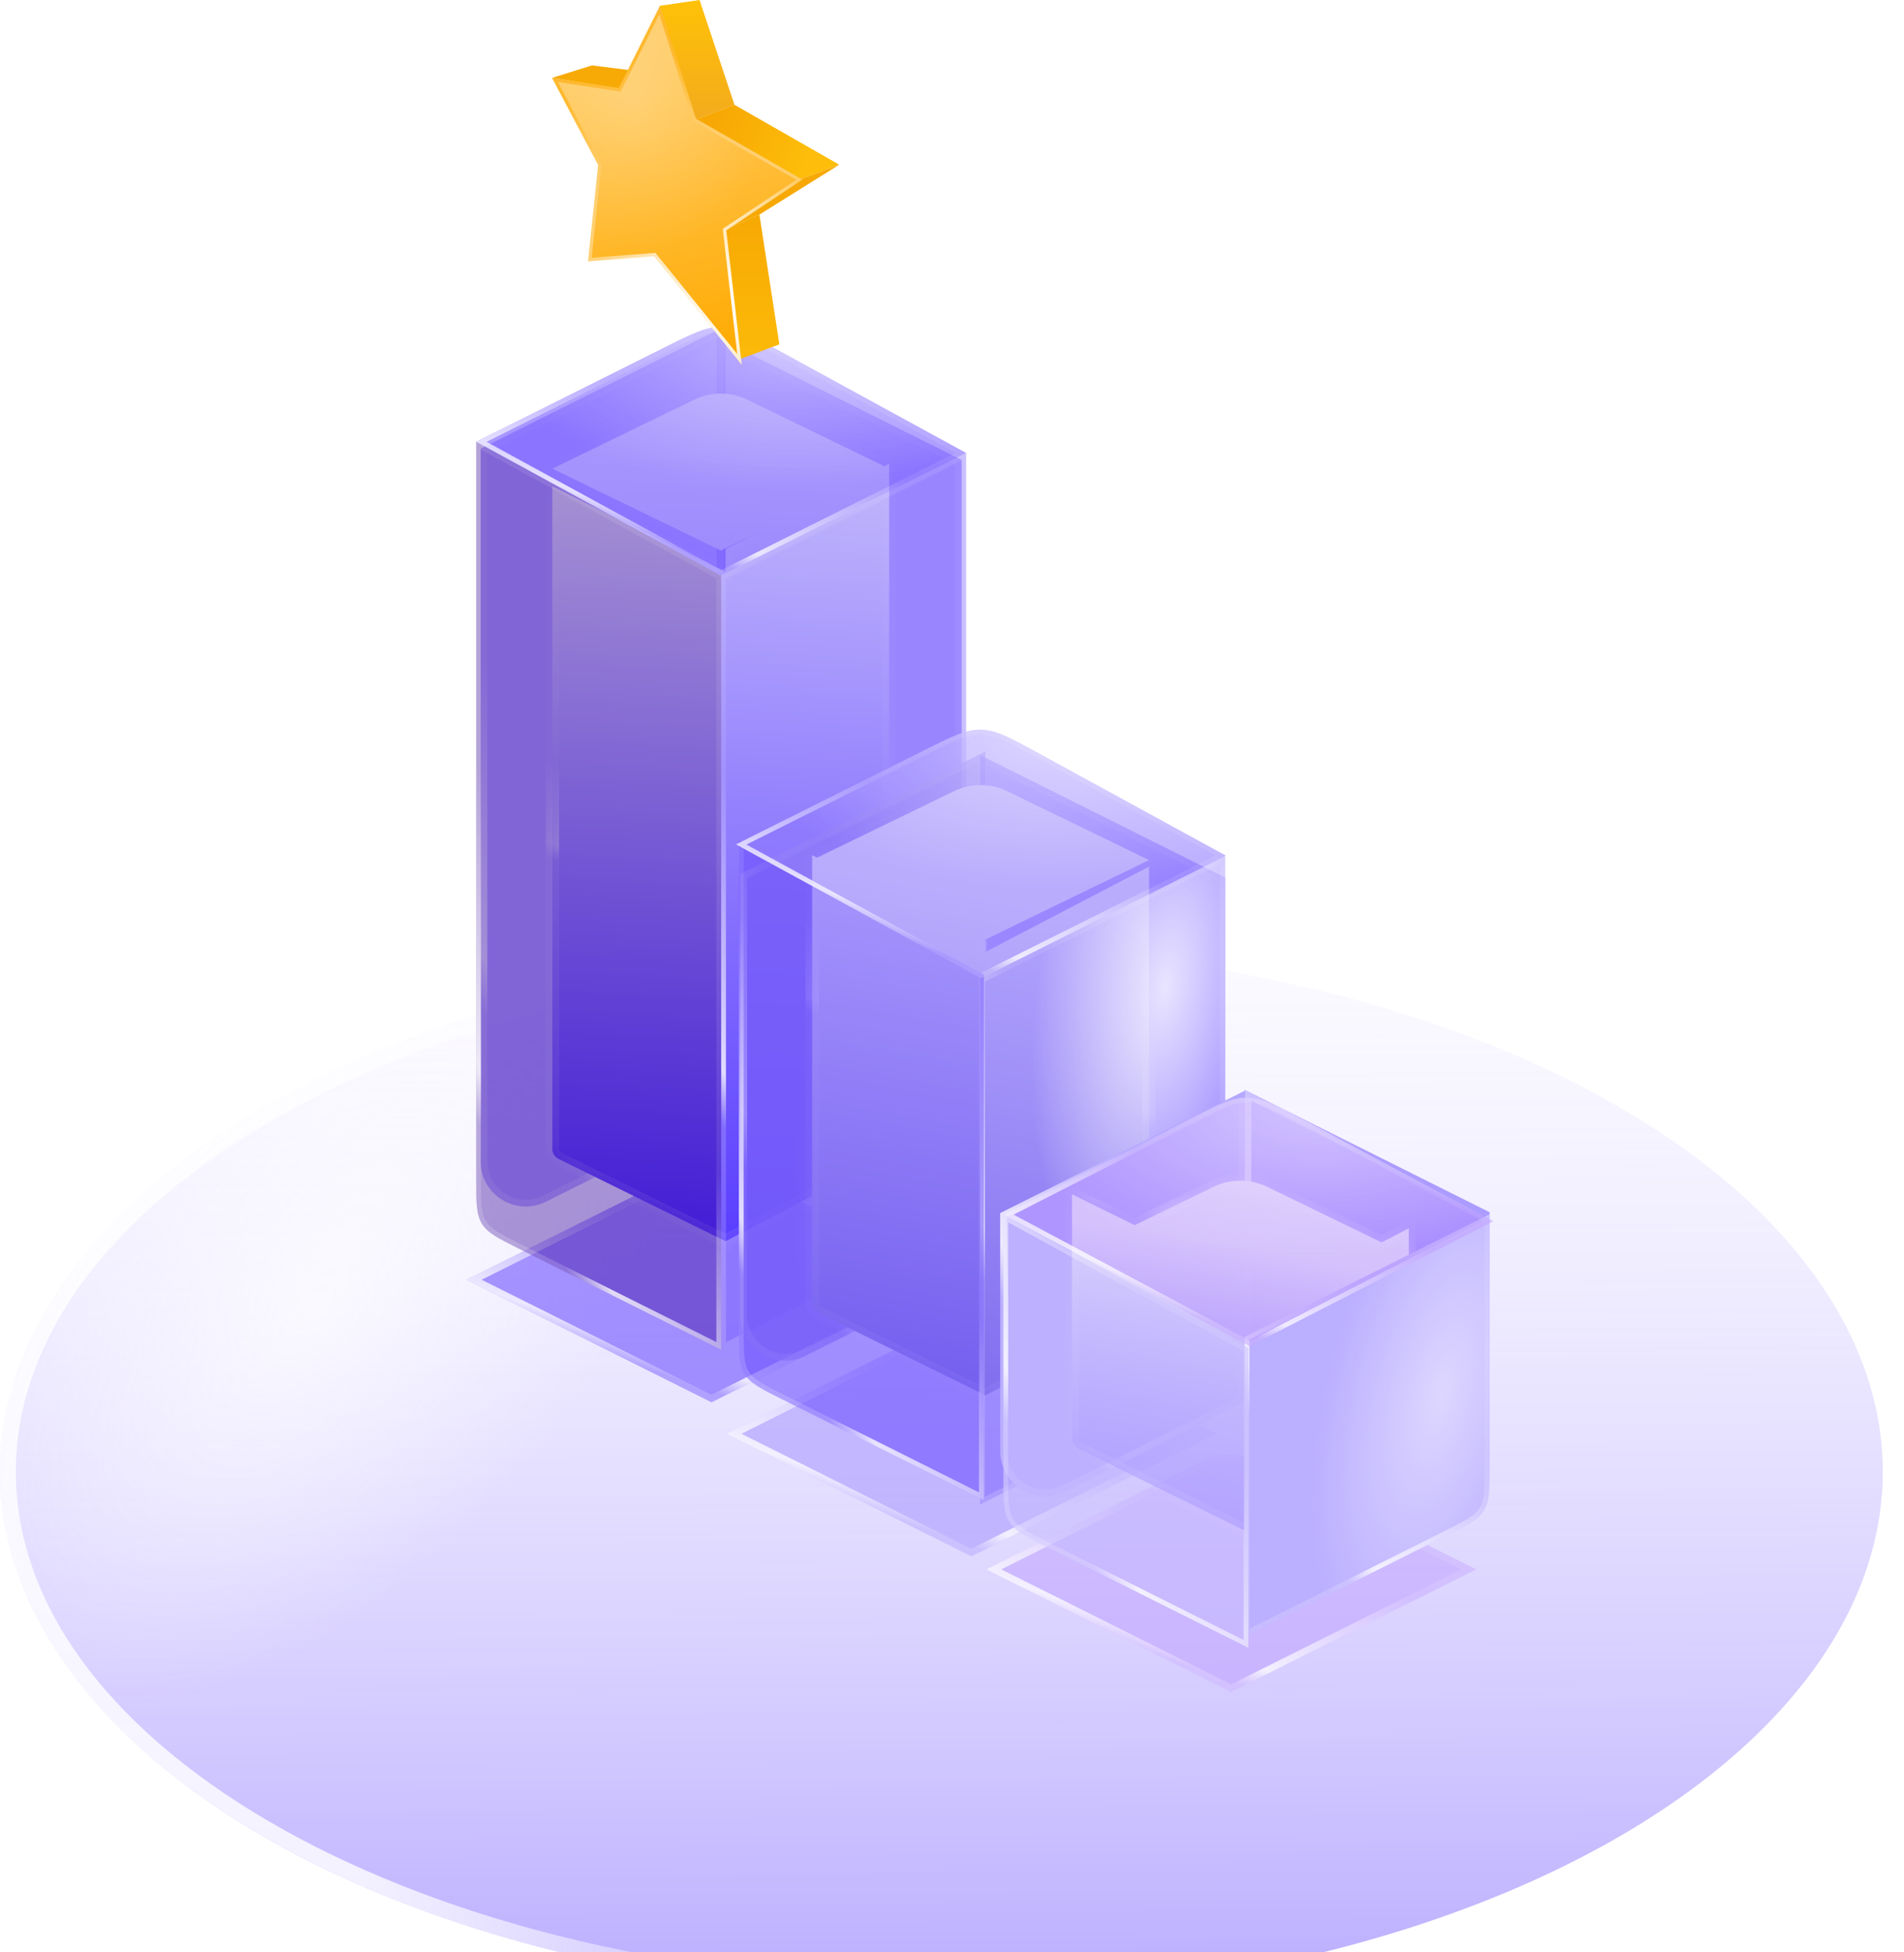 <?xml version="1.0" encoding="utf-8"?>
<svg xmlns="http://www.w3.org/2000/svg" fill="none" height="100%" overflow="visible" preserveAspectRatio="none" style="display: block;" viewBox="0 0 81 83" width="100%">
<g id="Group 85827">
<g filter="url(#filter0_bi_0_929)" id="Ellipse 257">
<ellipse cx="40.049" cy="59.895" fill="url(#paint0_linear_0_929)" rx="40.049" ry="22.353"/>
<ellipse cx="40.049" cy="59.895" fill="url(#paint1_radial_0_929)" fill-opacity="0.7" rx="40.049" ry="22.353"/>
<path d="M40.05 37.879C51.062 37.879 61.016 40.37 68.204 44.383C75.404 48.401 79.762 53.9 79.762 59.895C79.762 65.891 75.404 71.389 68.204 75.407C61.016 79.419 51.062 81.911 40.05 81.911C29.037 81.911 19.083 79.419 11.895 75.407C4.695 71.389 0.337 65.891 0.337 59.895C0.337 53.9 4.695 48.401 11.895 44.383C19.083 40.37 29.037 37.879 40.05 37.879Z" stroke="url(#paint2_linear_0_929)" stroke-width="0.674"/>
</g>
<g id="Group 85755">
<g id="Group 37187">
<g id="Group 37183">
<g filter="url(#filter1_f_0_929)" id="Top">
<path d="M19.848 54.421L29.106 49.792C29.839 49.426 30.702 49.426 31.435 49.792L40.693 54.421L30.271 59.632L19.848 54.421Z" fill="#6F53FF" fill-opacity="0.6"/>
<path d="M31.371 49.92C30.678 49.574 29.863 49.574 29.171 49.92L20.169 54.421L30.271 59.472L40.373 54.421L31.371 49.92Z" stroke="url(#paint3_linear_0_929)" stroke-width="0.287"/>
</g>
<g filter="url(#filter2_b_0_929)" id="Front">
<path d="M23.227 51.101L30.611 47.409C30.768 47.331 30.867 47.17 30.867 46.995V13.87L20.445 19.081V49.381C20.445 50.81 21.949 51.74 23.227 51.101Z" fill="#6F53FF" fill-opacity="0.5"/>
<path d="M20.588 19.169V49.381C20.588 50.703 21.98 51.564 23.163 50.973L30.547 47.281C30.656 47.227 30.724 47.115 30.724 46.994V14.101L20.588 19.169Z" stroke="url(#paint4_linear_0_929)" stroke-width="0.287"/>
</g>
<g filter="url(#filter3_b_0_929)" id="Right">
<path d="M40.915 52.492L30.749 47.409C30.592 47.33 30.493 47.17 30.493 46.994V14.351L40.915 19.562V52.492Z" fill="#6F53FF" fill-opacity="0.5"/>
<path d="M30.636 46.994C30.636 47.115 30.705 47.227 30.813 47.281L40.771 52.26V19.649L30.636 14.582V46.994Z" stroke="url(#paint5_linear_0_929)" stroke-width="0.287"/>
</g>
<g id="Union">
<mask fill="white" id="path-9-inside-1_0_929">
<path d="M31.8 17.001C31.082 16.653 30.243 16.653 29.525 17.001L23.498 19.929L30.662 23.41L32.096 22.712L30.867 23.354V24.316L23.499 20.687V48.864C23.499 49.04 23.599 49.202 23.758 49.28L30.868 52.783V52.781L37.578 49.281C37.731 49.201 37.827 49.042 37.827 48.87V19.724L37.624 19.829L31.8 17.001Z"/>
</mask>
<path d="M31.8 17.001C31.082 16.653 30.243 16.653 29.525 17.001L23.498 19.929L30.662 23.41L32.096 22.712L30.867 23.354V24.316L23.499 20.687V48.864C23.499 49.04 23.599 49.202 23.758 49.28L30.868 52.783V52.781L37.578 49.281C37.731 49.201 37.827 49.042 37.827 48.87V19.724L37.624 19.829L31.8 17.001Z" fill="url(#paint6_linear_0_929)"/>
<path d="M31.8 17.001L31.674 17.259L31.674 17.259L31.8 17.001ZM29.525 17.001L29.4 16.744L29.4 16.744L29.525 17.001ZM23.498 19.929L23.373 20.187L22.842 19.929L23.373 19.671L23.498 19.929ZM30.662 23.41L30.787 23.667L30.662 23.728L30.537 23.667L30.662 23.41ZM32.096 22.712L31.97 22.455L32.228 22.966L32.096 22.712ZM30.867 23.354H30.581V23.18L30.734 23.1L30.867 23.354ZM30.867 24.316H31.154V24.776L30.74 24.573L30.867 24.316ZM23.499 20.687H23.212V20.226L23.625 20.43L23.499 20.687ZM23.758 49.28L23.884 49.023L23.884 49.023L23.758 49.28ZM30.868 52.783H31.155V53.243L30.741 53.04L30.868 52.783ZM30.868 52.781H30.581V52.607L30.735 52.526L30.868 52.781ZM37.578 49.281L37.711 49.535L37.711 49.535L37.578 49.281ZM37.827 19.724L37.695 19.47L38.114 19.252V19.724H37.827ZM37.624 19.829L37.756 20.084L37.628 20.15L37.499 20.087L37.624 19.829ZM31.8 17.001L31.674 17.259C31.035 16.949 30.29 16.949 29.65 17.259L29.525 17.001L29.4 16.744C30.197 16.357 31.128 16.356 31.925 16.744L31.8 17.001ZM29.525 17.001L29.651 17.259L23.623 20.187L23.498 19.929L23.373 19.671L29.4 16.744L29.525 17.001ZM23.498 19.929L23.623 19.671L30.787 23.152L30.662 23.41L30.537 23.667L23.373 20.187L23.498 19.929ZM30.662 23.41L30.537 23.152L31.97 22.455L32.096 22.712L32.221 22.97L30.787 23.667L30.662 23.41ZM32.096 22.712L32.228 22.966L31 23.608L30.867 23.354L30.734 23.1L31.963 22.458L32.096 22.712ZM30.867 23.354H31.154V24.316H30.867H30.581V23.354H30.867ZM30.867 24.316L30.74 24.573L23.372 20.944L23.499 20.687L23.625 20.43L30.994 24.059L30.867 24.316ZM23.499 20.687H23.785V48.864H23.499H23.212V20.687H23.499ZM23.499 48.864H23.785C23.785 48.931 23.824 48.993 23.884 49.023L23.758 49.28L23.631 49.537C23.375 49.41 23.212 49.149 23.212 48.864H23.499ZM23.758 49.28L23.884 49.023L30.995 52.526L30.868 52.783L30.741 53.04L23.631 49.537L23.758 49.28ZM30.868 52.783H30.581V52.781H30.868H31.155V52.783H30.868ZM30.868 52.781L30.735 52.526L37.445 49.026L37.578 49.281L37.711 49.535L31.001 53.035L30.868 52.781ZM37.578 49.281L37.445 49.027C37.504 48.996 37.54 48.936 37.54 48.87H37.827H38.114C38.114 49.149 37.959 49.405 37.711 49.535L37.578 49.281ZM37.827 48.87H37.54V19.724H37.827H38.114V48.87H37.827ZM37.827 19.724L37.959 19.978L37.756 20.084L37.624 19.829L37.492 19.575L37.695 19.47L37.827 19.724ZM37.624 19.829L37.499 20.087L31.674 17.259L31.8 17.001L31.925 16.744L37.749 19.572L37.624 19.829Z" fill="url(#paint7_linear_0_929)" mask="url(#path-9-inside-1_0_929)"/>
</g>
<g filter="url(#filter4_b_0_929)" id="Front_2">
<path d="M30.68 57.405L39.291 53.099C40.172 52.659 40.613 52.438 40.857 52.043C41.102 51.647 41.102 51.155 41.102 50.17V19.264L30.68 24.475V57.405Z" fill="#6F53FF" fill-opacity="0.4"/>
<path d="M30.68 57.405L39.291 53.099C40.172 52.659 40.613 52.438 40.857 52.043C41.102 51.647 41.102 51.155 41.102 50.17V19.264L30.68 24.475V57.405Z" fill="url(#paint8_radial_0_929)" fill-opacity="0.5"/>
<path d="M30.782 24.538V57.239L39.245 53.008C39.688 52.787 40.013 52.624 40.258 52.468C40.501 52.313 40.659 52.169 40.77 51.989C40.881 51.809 40.939 51.603 40.969 51.316C40.999 51.027 40.999 50.664 40.999 50.17V19.429L30.782 24.538Z" stroke="url(#paint9_linear_0_929)" stroke-width="0.205"/>
</g>
<g filter="url(#filter5_b_0_929)" id="Right_2">
<path d="M30.68 57.404L22.069 53.098C21.188 52.657 20.747 52.437 20.503 52.041C20.258 51.645 20.258 51.153 20.258 50.168V18.781L30.68 24.473V57.404Z" fill="#32009A" fill-opacity="0.4"/>
<path d="M20.36 50.168C20.36 50.662 20.36 51.026 20.39 51.315C20.42 51.602 20.478 51.807 20.59 51.987C20.701 52.167 20.859 52.311 21.102 52.466C21.348 52.622 21.672 52.785 22.114 53.006L30.578 57.237V24.532L20.36 18.953V50.168Z" stroke="url(#paint10_linear_0_929)" stroke-width="0.205"/>
</g>
<g filter="url(#filter6_b_0_929)" id="Top_2">
<path d="M20.257 18.782L28.244 14.789C29.438 14.192 30.034 13.894 30.673 13.906C31.313 13.917 31.898 14.237 33.069 14.876L41.102 19.263L30.679 24.474L20.257 18.782Z" fill="#6F53FF" fill-opacity="0.6"/>
<path d="M20.257 18.782L28.244 14.789C29.438 14.192 30.034 13.894 30.673 13.906C31.313 13.917 31.898 14.237 33.069 14.876L41.102 19.263L30.679 24.474L20.257 18.782Z" fill="url(#paint11_radial_0_929)" fill-opacity="0.5"/>
<path d="M30.671 14.008C30.369 14.002 30.074 14.07 29.703 14.215C29.331 14.36 28.888 14.581 28.29 14.88L20.479 18.786L30.682 24.358L40.882 19.259L33.02 14.966C32.433 14.645 31.998 14.408 31.631 14.249C31.266 14.091 30.973 14.013 30.671 14.008Z" stroke="url(#paint12_linear_0_929)" stroke-width="0.205"/>
</g>
</g>
<g id="Group 37185">
<g filter="url(#filter7_f_0_929)" id="Top_3">
<path d="M30.902 60.972L40.16 56.343C40.893 55.976 41.755 55.976 42.488 56.343L51.746 60.972L41.324 66.183L30.902 60.972Z" fill="#AB9BFF" fill-opacity="0.6"/>
<path d="M42.424 56.471C41.732 56.124 40.916 56.124 40.224 56.471L31.222 60.972L41.325 66.022L51.426 60.972L42.424 56.471Z" stroke="url(#paint13_linear_0_929)" stroke-width="0.287"/>
</g>
<g filter="url(#filter8_b_0_929)" id="Front_3">
<path d="M34.281 57.651L41.665 53.959C41.822 53.881 41.921 53.72 41.921 53.545V31.956L31.499 37.167V55.932C31.499 57.361 33.003 58.29 34.281 57.651Z" fill="#8A78EA" fill-opacity="0.6"/>
<path d="M31.642 37.255V55.932C31.642 57.254 33.034 58.114 34.217 57.523L41.601 53.831C41.709 53.777 41.777 53.666 41.778 53.545V32.188L31.642 37.255Z" stroke="url(#paint14_linear_0_929)" stroke-width="0.287"/>
</g>
<g filter="url(#filter9_b_0_929)" id="Right_3">
<path d="M49.334 57.802L41.95 54.11C41.793 54.032 41.694 53.871 41.694 53.696V32.107L52.116 37.318V56.083C52.116 57.512 50.612 58.441 49.334 57.802Z" fill="#6F53FF" fill-opacity="0.6"/>
<path d="M41.837 53.696C41.837 53.817 41.906 53.928 42.015 53.982L49.397 57.674C50.58 58.265 51.972 57.405 51.973 56.083V37.406L41.837 32.339V53.696Z" stroke="url(#paint15_linear_0_929)" stroke-width="0.287"/>
</g>
<g id="Union_2">
<mask fill="white" id="path-23-inside-2_0_929">
<path d="M42.853 33.648C42.135 33.299 41.297 33.299 40.579 33.648L34.761 36.472L34.551 36.37V55.415C34.551 55.591 34.652 55.753 34.81 55.831L41.921 59.334V59.336L48.632 55.835C48.785 55.755 48.881 55.596 48.881 55.423V36.852L41.921 40.483V40.001L41.875 39.977L48.881 36.575L42.853 33.648Z"/>
</mask>
<path d="M42.853 33.648C42.135 33.299 41.297 33.299 40.579 33.648L34.761 36.472L34.551 36.37V55.415C34.551 55.591 34.652 55.753 34.81 55.831L41.921 59.334V59.336L48.632 55.835C48.785 55.755 48.881 55.596 48.881 55.423V36.852L41.921 40.483V40.001L41.875 39.977L48.881 36.575L42.853 33.648Z" fill="url(#paint16_linear_0_929)"/>
<path d="M42.853 33.648L42.728 33.906L42.728 33.906L42.853 33.648ZM40.579 33.648L40.704 33.906L40.704 33.906L40.579 33.648ZM34.761 36.472L34.887 36.73L34.761 36.791L34.636 36.73L34.761 36.472ZM34.551 36.37H34.265V35.911L34.677 36.112L34.551 36.37ZM34.551 55.415L34.265 55.415V55.415H34.551ZM34.81 55.831L34.937 55.574L34.937 55.574L34.81 55.831ZM41.921 59.334L42.047 59.077L42.207 59.155V59.334H41.921ZM41.921 59.336L42.053 59.59L41.634 59.808V59.336H41.921ZM48.632 55.835L48.764 56.089L48.764 56.089L48.632 55.835ZM48.881 36.852L48.748 36.598L49.167 36.379V36.852H48.881ZM41.921 40.483L42.053 40.737L41.634 40.956V40.483H41.921ZM41.921 40.001L42.051 39.745L42.207 39.825V40.001H41.921ZM41.875 39.977L41.744 40.232L41.232 39.971L41.749 39.719L41.875 39.977ZM48.881 36.575L49.006 36.317L49.537 36.575L49.006 36.833L48.881 36.575ZM42.853 33.648L42.728 33.906C42.089 33.596 41.343 33.596 40.704 33.906L40.579 33.648L40.454 33.39C41.251 33.003 42.181 33.003 42.978 33.39L42.853 33.648ZM40.579 33.648L40.704 33.906L34.887 36.73L34.761 36.472L34.636 36.215L40.454 33.39L40.579 33.648ZM34.761 36.472L34.636 36.73L34.426 36.627L34.551 36.37L34.677 36.112L34.887 36.215L34.761 36.472ZM34.551 36.37H34.838V55.415H34.551H34.265V36.37H34.551ZM34.551 55.415L34.838 55.415C34.838 55.482 34.877 55.544 34.937 55.574L34.81 55.831L34.684 56.088C34.427 55.962 34.265 55.7 34.265 55.415L34.551 55.415ZM34.81 55.831L34.937 55.574L42.047 59.077L41.921 59.334L41.794 59.591L34.684 56.088L34.81 55.831ZM41.921 59.334H42.207V59.336H41.921H41.634V59.334H41.921ZM41.921 59.336L41.788 59.081L48.499 55.581L48.632 55.835L48.764 56.089L42.053 59.59L41.921 59.336ZM48.632 55.835L48.499 55.581C48.557 55.55 48.594 55.489 48.594 55.423H48.881H49.167C49.167 55.703 49.012 55.959 48.764 56.089L48.632 55.835ZM48.881 55.423H48.594V36.852H48.881H49.167V55.423H48.881ZM48.881 36.852L49.013 37.106L42.053 40.737L41.921 40.483L41.788 40.229L48.748 36.598L48.881 36.852ZM41.921 40.483H41.634V40.001H41.921H42.207V40.483H41.921ZM41.921 40.001L41.79 40.256L41.744 40.232L41.875 39.977L42.005 39.722L42.051 39.745L41.921 40.001ZM41.875 39.977L41.749 39.719L48.755 36.317L48.881 36.575L49.006 36.833L42 40.235L41.875 39.977ZM48.881 36.575L48.755 36.833L42.728 33.906L42.853 33.648L42.978 33.39L49.006 36.317L48.881 36.575Z" fill="url(#paint17_linear_0_929)" mask="url(#path-23-inside-2_0_929)"/>
</g>
<g filter="url(#filter10_b_0_929)" id="Front_4">
<path d="M41.694 63.977L50.306 59.671C51.187 59.231 51.627 59.011 51.871 58.615C52.116 58.219 52.116 57.727 52.116 56.742V36.41L41.694 41.621V63.977Z" fill="#836BFF" fill-opacity="0.6"/>
<path d="M41.694 63.977L50.306 59.671C51.187 59.231 51.627 59.011 51.871 58.615C52.116 58.219 52.116 57.727 52.116 56.742V36.41L41.694 41.621V63.977Z" fill="url(#paint18_radial_0_929)" fill-opacity="0.8"/>
<path d="M41.796 41.685V63.812L50.26 59.58C50.702 59.359 51.027 59.196 51.272 59.04C51.516 58.885 51.673 58.741 51.784 58.561C51.895 58.381 51.954 58.175 51.983 57.889C52.013 57.599 52.014 57.236 52.014 56.741V36.575L41.796 41.685Z" stroke="url(#paint19_linear_0_929)" stroke-width="0.205"/>
</g>
<g filter="url(#filter11_b_0_929)" id="Right_4">
<path d="M41.856 63.796L33.244 59.49C32.363 59.05 31.922 58.829 31.678 58.434C31.433 58.038 31.433 57.545 31.433 56.56V35.748L41.856 41.44V63.796Z" fill="#6F53FF" fill-opacity="0.6"/>
<path d="M31.535 56.561C31.535 57.055 31.536 57.418 31.566 57.707C31.595 57.994 31.654 58.2 31.765 58.38C31.876 58.56 32.034 58.704 32.278 58.859C32.523 59.015 32.847 59.178 33.289 59.399L41.753 63.63V41.499L31.535 35.92V56.561Z" stroke="url(#paint20_linear_0_929)" stroke-width="0.205"/>
</g>
<g filter="url(#filter12_b_0_929)" id="Top_4">
<path d="M31.311 35.908L39.299 31.914C40.492 31.317 41.088 31.019 41.727 31.031C42.367 31.042 42.952 31.362 44.123 32.001L52.156 36.388L41.733 41.6L31.311 35.908Z" fill="#8E79FF" fill-opacity="0.6"/>
<path d="M31.311 35.908L39.299 31.914C40.492 31.317 41.088 31.019 41.727 31.031C42.367 31.042 42.952 31.362 44.123 32.001L52.156 36.388L41.733 41.6L31.311 35.908Z" fill="url(#paint21_radial_0_929)" fill-opacity="0.5"/>
<path d="M41.725 31.133C41.423 31.128 41.128 31.195 40.757 31.34C40.385 31.486 39.942 31.706 39.344 32.005L31.533 35.911L41.736 41.484L51.936 36.384L44.074 32.091C43.487 31.771 43.052 31.533 42.685 31.374C42.32 31.216 42.027 31.139 41.725 31.133Z" stroke="url(#paint22_linear_0_929)" stroke-width="0.205"/>
</g>
</g>
<g id="Group 37186">
<g filter="url(#filter13_f_0_929)" id="Top_5">
<path d="M41.955 66.739L51.213 62.109C51.946 61.743 52.808 61.743 53.541 62.109L62.799 66.739L52.377 71.95L41.955 66.739Z" fill="#BD9DFF" fill-opacity="0.5"/>
<path d="M53.477 62.237C52.785 61.891 51.969 61.891 51.277 62.237L42.275 66.738L52.377 71.789L62.479 66.738L53.477 62.237Z" stroke="url(#paint23_linear_0_929)" stroke-width="0.287"/>
</g>
<g filter="url(#filter14_b_0_929)" id="Front_5">
<path d="M45.334 63.419L52.718 59.727C52.875 59.648 52.974 59.488 52.974 59.312V46.376L42.552 51.587V61.699C42.552 63.128 44.056 64.058 45.334 63.419Z" fill="#AC9FFF"/>
<path d="M42.695 51.675V61.699C42.695 63.022 44.087 63.882 45.27 63.291L52.654 59.599C52.762 59.545 52.831 59.434 52.831 59.312V46.607L42.695 51.675Z" stroke="url(#paint24_linear_0_929)" stroke-width="0.287"/>
</g>
<g filter="url(#filter15_b_0_929)" id="Right_5">
<path d="M60.588 63.384L53.205 59.692C53.047 59.614 52.948 59.453 52.948 59.278V46.341L63.371 51.552V61.664C63.371 63.094 61.867 64.023 60.588 63.384Z" fill="#6F53FF" fill-opacity="0.6"/>
<path d="M53.091 59.277C53.091 59.399 53.161 59.51 53.269 59.565L60.652 63.256C61.835 63.847 63.227 62.987 63.227 61.664V51.64L53.091 46.572V59.277Z" stroke="url(#paint25_linear_0_929)" stroke-width="0.287"/>
</g>
<g id="Union_3">
<mask fill="white" id="path-37-inside-3_0_929">
<path d="M53.906 50.469C53.188 50.12 52.348 50.12 51.63 50.469L48.272 52.1L45.605 50.788V53.396L45.603 53.397H45.605V61.18C45.605 61.356 45.705 61.518 45.863 61.596L52.973 65.098V65.1L59.684 61.6C59.837 61.52 59.933 61.361 59.933 61.189V52.231L58.776 52.834L53.906 50.469Z"/>
</mask>
<path d="M53.906 50.469C53.188 50.12 52.348 50.12 51.63 50.469L48.272 52.1L45.605 50.788V53.396L45.603 53.397H45.605V61.18C45.605 61.356 45.705 61.518 45.863 61.596L52.973 65.098V65.1L59.684 61.6C59.837 61.52 59.933 61.361 59.933 61.189V52.231L58.776 52.834L53.906 50.469Z" fill="url(#paint26_linear_0_929)"/>
<path d="M53.906 50.469L53.781 50.727L53.781 50.727L53.906 50.469ZM51.63 50.469L51.755 50.727L51.755 50.727L51.63 50.469ZM48.272 52.1L48.397 52.358L48.271 52.419L48.145 52.357L48.272 52.1ZM45.605 50.788H45.318V50.327L45.731 50.53L45.605 50.788ZM45.605 53.396H45.892V53.573L45.733 53.652L45.605 53.396ZM45.603 53.397V53.683L45.475 53.141L45.603 53.397ZM45.605 53.397V53.11H45.892V53.397H45.605ZM45.863 61.596L45.736 61.853L45.736 61.853L45.863 61.596ZM52.973 65.098L53.1 64.841L53.26 64.92V65.098H52.973ZM52.973 65.1L53.106 65.354L52.687 65.573V65.1H52.973ZM59.684 61.6L59.817 61.854L59.816 61.854L59.684 61.6ZM59.933 61.189L60.22 61.189L60.22 61.189L59.933 61.189ZM59.933 52.231L59.8 51.977L60.22 51.758V52.231H59.933ZM58.776 52.834L58.908 53.089L58.78 53.155L58.651 53.092L58.776 52.834ZM53.906 50.469L53.781 50.727C53.141 50.416 52.395 50.416 51.755 50.727L51.63 50.469L51.505 50.211C52.302 49.824 53.234 49.824 54.031 50.211L53.906 50.469ZM51.63 50.469L51.755 50.727L48.397 52.358L48.272 52.1L48.147 51.842L51.505 50.211L51.63 50.469ZM48.272 52.1L48.145 52.357L45.478 51.045L45.605 50.788L45.731 50.53L48.398 51.843L48.272 52.1ZM45.605 50.788H45.892V53.396H45.605H45.318V50.788H45.605ZM45.605 53.396L45.733 53.652L45.731 53.653L45.603 53.397L45.475 53.141L45.477 53.139L45.605 53.396ZM45.603 53.397V53.11H45.605V53.397V53.683H45.603V53.397ZM45.605 53.397H45.892V61.18H45.605H45.318V53.397H45.605ZM45.605 61.18H45.892C45.892 61.248 45.93 61.31 45.99 61.339L45.863 61.596L45.736 61.853C45.479 61.726 45.318 61.465 45.318 61.18H45.605ZM45.863 61.596L45.989 61.339L53.1 64.841L52.973 65.098L52.846 65.355L45.736 61.853L45.863 61.596ZM52.973 65.098H53.26V65.1H52.973H52.687V65.098H52.973ZM52.973 65.1L52.84 64.846L59.551 61.346L59.684 61.6L59.816 61.854L53.106 65.354L52.973 65.1ZM59.684 61.6L59.551 61.346C59.609 61.316 59.646 61.255 59.646 61.189L59.933 61.189L60.22 61.189C60.219 61.468 60.065 61.725 59.817 61.854L59.684 61.6ZM59.933 61.189H59.646V52.231H59.933H60.22V61.189H59.933ZM59.933 52.231L60.066 52.485L58.908 53.089L58.776 52.834L58.643 52.58L59.8 51.977L59.933 52.231ZM58.776 52.834L58.651 53.092L53.781 50.727L53.906 50.469L54.031 50.211L58.901 52.577L58.776 52.834Z" fill="url(#paint27_linear_0_929)" mask="url(#path-37-inside-3_0_929)"/>
</g>
<g filter="url(#filter16_b_0_929)" id="Front_6">
<path d="M52.948 69.591L61.56 65.285C62.441 64.844 62.882 64.624 63.126 64.228C63.371 63.833 63.371 63.34 63.371 62.355V51.637L52.948 56.848V69.591Z" fill="#BBAFFF"/>
<path d="M52.948 69.591L61.56 65.285C62.441 64.844 62.882 64.624 63.126 64.228C63.371 63.833 63.371 63.34 63.371 62.355V51.637L52.948 56.848V69.591Z" fill="url(#paint28_radial_0_929)" fill-opacity="0.5"/>
<path d="M53.05 56.911V69.425L61.514 65.194C61.957 64.972 62.282 64.81 62.527 64.653C62.77 64.499 62.927 64.354 63.039 64.174C63.15 63.994 63.208 63.789 63.238 63.502C63.268 63.213 63.268 62.85 63.268 62.356V51.802L53.05 56.911Z" stroke="url(#paint29_linear_0_929)" stroke-width="0.205"/>
</g>
<g filter="url(#filter17_b_0_929)" id="Right_6">
<path d="M53.11 70.071L44.498 65.765C43.617 65.325 43.177 65.105 42.932 64.709C42.687 64.313 42.687 63.821 42.687 62.836V51.637L53.11 57.329V70.071Z" fill="#C6BBFF" fill-opacity="0.6"/>
<path d="M42.789 62.836C42.789 63.33 42.79 63.694 42.82 63.983C42.849 64.269 42.908 64.475 43.019 64.656C43.13 64.835 43.288 64.979 43.532 65.134C43.777 65.29 44.101 65.453 44.543 65.674L53.007 69.906V57.388L42.789 51.809V62.836Z" stroke="url(#paint30_linear_0_929)" stroke-width="0.205"/>
</g>
<g filter="url(#filter18_b_0_929)" id="Top_6">
<path d="M42.684 51.651L50.633 47.581C51.821 46.973 52.414 46.669 53.054 46.675C53.693 46.68 54.281 46.994 55.458 47.622L63.533 51.932L53.161 57.243L42.684 51.651Z" fill="#B28CFF" fill-opacity="0.5"/>
<path d="M42.684 51.651L50.633 47.581C51.821 46.973 52.414 46.669 53.054 46.675C53.693 46.68 54.281 46.994 55.458 47.622L63.533 51.932L53.161 57.243L42.684 51.651Z" fill="url(#paint31_radial_0_929)" fill-opacity="0.5"/>
<path d="M53.052 46.777C52.751 46.774 52.456 46.845 52.087 46.993C51.715 47.142 51.275 47.367 50.68 47.672L42.906 51.652L53.162 57.127L63.313 51.93L55.41 47.712C54.82 47.397 54.383 47.164 54.015 47.009C53.648 46.854 53.354 46.779 53.052 46.777Z" stroke="url(#paint32_linear_0_929)" stroke-width="0.205"/>
</g>
</g>
</g>
<g id="Group 85445">
<path d="M29.76 0L28.059 0.248L29.548 5.093L31.246 4.457L29.76 0Z" fill="url(#paint33_linear_0_929)" id="Vector 1834"/>
<path d="M25.185 2.781L23.491 3.311L26.345 3.774L26.767 2.979L25.185 2.781Z" fill="#F7AA05" id="Vector 1835"/>
<path d="M32.307 9.126L30.821 9.762L31.458 15.28L33.156 14.643L32.307 9.126Z" fill="url(#paint34_linear_0_929)" id="Vector 1836"/>
<path d="M31.245 4.456L29.547 5.093L34.004 7.64L35.702 7.003L31.245 4.456Z" fill="url(#paint35_linear_0_929)" id="Vector 1837"/>
<path d="M35.702 7.005L34.004 7.641L30.82 9.764L32.306 9.127L35.702 7.005Z" fill="#F7A804" id="Vector 1838"/>
<g id="Vector 1839">
<path d="M29.549 5.095L34.005 7.641L30.822 9.764L31.459 15.281L27.851 10.825L25.092 11.037L25.517 7.005L23.607 3.397L26.365 3.821L28.063 0.426L29.549 5.095Z" fill="url(#paint36_linear_0_929)"/>
<path d="M29.549 5.095L34.005 7.641L30.822 9.764L31.459 15.281L27.851 10.825L25.092 11.037L25.517 7.005L23.607 3.397L26.365 3.821L28.063 0.426L29.549 5.095Z" fill="url(#paint37_radial_0_929)" fill-opacity="0.2"/>
<path d="M29.549 5.095L34.005 7.641L30.822 9.764L31.459 15.281L27.851 10.825L25.092 11.037L25.517 7.005L23.607 3.397L26.365 3.821L28.063 0.426L29.549 5.095Z" stroke="url(#paint38_radial_0_929)" stroke-width="0.139"/>
</g>
</g>
</g>
</g>
<defs>
<filter color-interpolation-filters="sRGB" filterUnits="userSpaceOnUse" height="77.038" id="filter0_bi_0_929" width="112.43" x="-16.166" y="21.376">
<feFlood flood-opacity="0" result="BackgroundImageFix"/>
<feGaussianBlur in="BackgroundImageFix" stdDeviation="8.083"/>
<feComposite in2="SourceAlpha" operator="in" result="effect1_backgroundBlur_0_929"/>
<feBlend in="SourceGraphic" in2="effect1_backgroundBlur_0_929" mode="normal" result="shape"/>
<feColorMatrix in="SourceAlpha" result="hardAlpha" type="matrix" values="0 0 0 0 0 0 0 0 0 0 0 0 0 0 0 0 0 0 127 0"/>
<feOffset dy="2.694"/>
<feGaussianBlur stdDeviation="6.736"/>
<feComposite in2="hardAlpha" k2="-1" k3="1" operator="arithmetic"/>
<feColorMatrix type="matrix" values="0 0 0 0 0.929 0 0 0 0 0.929 0 0 0 0 0.929 0 0 0 1 0"/>
<feBlend in2="shape" mode="normal" result="effect2_innerShadow_0_929"/>
</filter>
<filter color-interpolation-filters="sRGB" filterUnits="userSpaceOnUse" height="16.666" id="filter1_f_0_929" width="27.395" x="16.573" y="46.242">
<feFlood flood-opacity="0" result="BackgroundImageFix"/>
<feBlend in="SourceGraphic" in2="BackgroundImageFix" mode="normal" result="shape"/>
<feGaussianBlur result="effect1_foregroundBlur_0_929" stdDeviation="1.638"/>
</filter>
<filter color-interpolation-filters="sRGB" filterUnits="userSpaceOnUse" height="39.074" id="filter2_b_0_929" width="12.06" x="19.626" y="13.051">
<feFlood flood-opacity="0" result="BackgroundImageFix"/>
<feGaussianBlur in="BackgroundImageFix" stdDeviation="0.409"/>
<feComposite in2="SourceAlpha" operator="in" result="effect1_backgroundBlur_0_929"/>
<feBlend in="SourceGraphic" in2="effect1_backgroundBlur_0_929" mode="normal" result="shape"/>
</filter>
<filter color-interpolation-filters="sRGB" filterUnits="userSpaceOnUse" height="39.779" id="filter3_b_0_929" width="12.06" x="29.674" y="13.532">
<feFlood flood-opacity="0" result="BackgroundImageFix"/>
<feGaussianBlur in="BackgroundImageFix" stdDeviation="0.409"/>
<feComposite in2="SourceAlpha" operator="in" result="effect1_backgroundBlur_0_929"/>
<feBlend in="SourceGraphic" in2="effect1_backgroundBlur_0_929" mode="normal" result="shape"/>
</filter>
<filter color-interpolation-filters="sRGB" filterUnits="userSpaceOnUse" height="40.064" id="filter4_b_0_929" width="12.345" x="29.718" y="18.302">
<feFlood flood-opacity="0" result="BackgroundImageFix"/>
<feGaussianBlur in="BackgroundImageFix" stdDeviation="0.481"/>
<feComposite in2="SourceAlpha" operator="in" result="effect1_backgroundBlur_0_929"/>
<feBlend in="SourceGraphic" in2="effect1_backgroundBlur_0_929" mode="normal" result="shape"/>
</filter>
<filter color-interpolation-filters="sRGB" filterUnits="userSpaceOnUse" height="44.39" id="filter5_b_0_929" width="16.19" x="17.374" y="15.897">
<feFlood flood-opacity="0" result="BackgroundImageFix"/>
<feGaussianBlur in="BackgroundImageFix" stdDeviation="1.442"/>
<feComposite in2="SourceAlpha" operator="in" result="effect1_backgroundBlur_0_929"/>
<feBlend in="SourceGraphic" in2="effect1_backgroundBlur_0_929" mode="normal" result="shape"/>
</filter>
<filter color-interpolation-filters="sRGB" filterUnits="userSpaceOnUse" height="14.414" id="filter6_b_0_929" width="24.69" x="18.334" y="11.983">
<feFlood flood-opacity="0" result="BackgroundImageFix"/>
<feGaussianBlur in="BackgroundImageFix" stdDeviation="0.961"/>
<feComposite in2="SourceAlpha" operator="in" result="effect1_backgroundBlur_0_929"/>
<feBlend in="SourceGraphic" in2="effect1_backgroundBlur_0_929" mode="normal" result="shape"/>
</filter>
<filter color-interpolation-filters="sRGB" filterUnits="userSpaceOnUse" height="16.666" id="filter7_f_0_929" width="27.395" x="27.626" y="52.793">
<feFlood flood-opacity="0" result="BackgroundImageFix"/>
<feBlend in="SourceGraphic" in2="BackgroundImageFix" mode="normal" result="shape"/>
<feGaussianBlur result="effect1_foregroundBlur_0_929" stdDeviation="1.638"/>
</filter>
<filter color-interpolation-filters="sRGB" filterUnits="userSpaceOnUse" height="27.538" id="filter8_b_0_929" width="12.06" x="30.68" y="31.137">
<feFlood flood-opacity="0" result="BackgroundImageFix"/>
<feGaussianBlur in="BackgroundImageFix" stdDeviation="0.409"/>
<feComposite in2="SourceAlpha" operator="in" result="effect1_backgroundBlur_0_929"/>
<feBlend in="SourceGraphic" in2="effect1_backgroundBlur_0_929" mode="normal" result="shape"/>
</filter>
<filter color-interpolation-filters="sRGB" filterUnits="userSpaceOnUse" height="27.538" id="filter9_b_0_929" width="12.06" x="40.875" y="31.288">
<feFlood flood-opacity="0" result="BackgroundImageFix"/>
<feGaussianBlur in="BackgroundImageFix" stdDeviation="0.409"/>
<feComposite in2="SourceAlpha" operator="in" result="effect1_backgroundBlur_0_929"/>
<feBlend in="SourceGraphic" in2="effect1_backgroundBlur_0_929" mode="normal" result="shape"/>
</filter>
<filter color-interpolation-filters="sRGB" filterUnits="userSpaceOnUse" height="29.489" id="filter10_b_0_929" width="12.345" x="40.733" y="35.449">
<feFlood flood-opacity="0" result="BackgroundImageFix"/>
<feGaussianBlur in="BackgroundImageFix" stdDeviation="0.481"/>
<feComposite in2="SourceAlpha" operator="in" result="effect1_backgroundBlur_0_929"/>
<feBlend in="SourceGraphic" in2="effect1_backgroundBlur_0_929" mode="normal" result="shape"/>
</filter>
<filter color-interpolation-filters="sRGB" filterUnits="userSpaceOnUse" height="33.816" id="filter11_b_0_929" width="16.19" x="28.549" y="32.864">
<feFlood flood-opacity="0" result="BackgroundImageFix"/>
<feGaussianBlur in="BackgroundImageFix" stdDeviation="1.442"/>
<feComposite in2="SourceAlpha" operator="in" result="effect1_backgroundBlur_0_929"/>
<feBlend in="SourceGraphic" in2="effect1_backgroundBlur_0_929" mode="normal" result="shape"/>
</filter>
<filter color-interpolation-filters="sRGB" filterUnits="userSpaceOnUse" height="14.414" id="filter12_b_0_929" width="24.69" x="29.389" y="29.108">
<feFlood flood-opacity="0" result="BackgroundImageFix"/>
<feGaussianBlur in="BackgroundImageFix" stdDeviation="0.961"/>
<feComposite in2="SourceAlpha" operator="in" result="effect1_backgroundBlur_0_929"/>
<feBlend in="SourceGraphic" in2="effect1_backgroundBlur_0_929" mode="normal" result="shape"/>
</filter>
<filter color-interpolation-filters="sRGB" filterUnits="userSpaceOnUse" height="16.666" id="filter13_f_0_929" width="27.395" x="38.679" y="58.559">
<feFlood flood-opacity="0" result="BackgroundImageFix"/>
<feBlend in="SourceGraphic" in2="BackgroundImageFix" mode="normal" result="shape"/>
<feGaussianBlur result="effect1_foregroundBlur_0_929" stdDeviation="1.638"/>
</filter>
<filter color-interpolation-filters="sRGB" filterUnits="userSpaceOnUse" height="18.886" id="filter14_b_0_929" width="12.06" x="41.733" y="45.557">
<feFlood flood-opacity="0" result="BackgroundImageFix"/>
<feGaussianBlur in="BackgroundImageFix" stdDeviation="0.409"/>
<feComposite in2="SourceAlpha" operator="in" result="effect1_backgroundBlur_0_929"/>
<feBlend in="SourceGraphic" in2="effect1_backgroundBlur_0_929" mode="normal" result="shape"/>
</filter>
<filter color-interpolation-filters="sRGB" filterUnits="userSpaceOnUse" height="18.886" id="filter15_b_0_929" width="12.06" x="52.13" y="45.522">
<feFlood flood-opacity="0" result="BackgroundImageFix"/>
<feGaussianBlur in="BackgroundImageFix" stdDeviation="0.409"/>
<feComposite in2="SourceAlpha" operator="in" result="effect1_backgroundBlur_0_929"/>
<feBlend in="SourceGraphic" in2="effect1_backgroundBlur_0_929" mode="normal" result="shape"/>
</filter>
<filter color-interpolation-filters="sRGB" filterUnits="userSpaceOnUse" height="19.876" id="filter16_b_0_929" width="12.345" x="51.987" y="50.676">
<feFlood flood-opacity="0" result="BackgroundImageFix"/>
<feGaussianBlur in="BackgroundImageFix" stdDeviation="0.481"/>
<feComposite in2="SourceAlpha" operator="in" result="effect1_backgroundBlur_0_929"/>
<feBlend in="SourceGraphic" in2="effect1_backgroundBlur_0_929" mode="normal" result="shape"/>
</filter>
<filter color-interpolation-filters="sRGB" filterUnits="userSpaceOnUse" height="24.202" id="filter17_b_0_929" width="16.19" x="39.803" y="48.753">
<feFlood flood-opacity="0" result="BackgroundImageFix"/>
<feGaussianBlur in="BackgroundImageFix" stdDeviation="1.442"/>
<feComposite in2="SourceAlpha" operator="in" result="effect1_backgroundBlur_0_929"/>
<feBlend in="SourceGraphic" in2="effect1_backgroundBlur_0_929" mode="normal" result="shape"/>
</filter>
<filter color-interpolation-filters="sRGB" filterUnits="userSpaceOnUse" height="14.414" id="filter18_b_0_929" width="24.694" x="40.762" y="44.752">
<feFlood flood-opacity="0" result="BackgroundImageFix"/>
<feGaussianBlur in="BackgroundImageFix" stdDeviation="0.961"/>
<feComposite in2="SourceAlpha" operator="in" result="effect1_backgroundBlur_0_929"/>
<feBlend in="SourceGraphic" in2="effect1_backgroundBlur_0_929" mode="normal" result="shape"/>
</filter>
<linearGradient gradientUnits="userSpaceOnUse" id="paint0_linear_0_929" x1="47.98" x2="47.639" y1="89.264" y2="27.403">
<stop stop-color="#6F53FF" stop-opacity="0.6"/>
<stop offset="1" stop-color="#EEEAFF" stop-opacity="0"/>
</linearGradient>
<radialGradient cx="0" cy="0" gradientTransform="translate(13.362 52.693) rotate(41.266) scale(11.4 20.359)" gradientUnits="userSpaceOnUse" id="paint1_radial_0_929" r="1">
<stop stop-color="white"/>
<stop offset="1" stop-color="white" stop-opacity="0"/>
</radialGradient>
<linearGradient gradientUnits="userSpaceOnUse" id="paint2_linear_0_929" x1="15.076" x2="67.856" y1="76.275" y2="70.089">
<stop stop-color="white" stop-opacity="0.8"/>
<stop offset="0.433" stop-color="white" stop-opacity="0"/>
<stop offset="1" stop-color="white" stop-opacity="0"/>
</linearGradient>
<linearGradient gradientUnits="userSpaceOnUse" id="paint3_linear_0_929" x1="38.177" x2="36.219" y1="55.641" y2="61.252">
<stop stop-color="white" stop-opacity="0.09"/>
<stop offset="0.847" stop-color="white" stop-opacity="0.79"/>
<stop offset="1" stop-color="white" stop-opacity="0.17"/>
</linearGradient>
<linearGradient gradientUnits="userSpaceOnUse" id="paint4_linear_0_929" x1="29.61" x2="23.008" y1="43.039" y2="47.034">
<stop stop-color="white" stop-opacity="0.09"/>
<stop offset="0.847" stop-color="white" stop-opacity="0.79"/>
<stop offset="1" stop-color="white" stop-opacity="0.17"/>
</linearGradient>
<linearGradient gradientUnits="userSpaceOnUse" id="paint5_linear_0_929" x1="39.657" x2="33.055" y1="43.039" y2="47.034">
<stop stop-color="white" stop-opacity="0.09"/>
<stop offset="0.847" stop-color="white" stop-opacity="0.79"/>
<stop offset="1" stop-color="white" stop-opacity="0.17"/>
</linearGradient>
<linearGradient gradientUnits="userSpaceOnUse" id="paint6_linear_0_929" x1="31.823" x2="29.66" y1="16.934" y2="52.985">
<stop offset="0.077" stop-color="#F9F9F9"/>
<stop offset="1" stop-color="#4B2EFF"/>
</linearGradient>
<linearGradient gradientUnits="userSpaceOnUse" id="paint7_linear_0_929" x1="36.098" x2="34.82" y1="36.606" y2="40.376">
<stop stop-color="white" stop-opacity="0.09"/>
<stop offset="0.847" stop-color="white" stop-opacity="0.79"/>
<stop offset="1" stop-color="white" stop-opacity="0.17"/>
</linearGradient>
<radialGradient cx="0" cy="0" gradientTransform="translate(39.055 47.052) rotate(104.281) scale(11.618 4.906)" gradientUnits="userSpaceOnUse" id="paint8_radial_0_929" r="1">
<stop stop-color="white"/>
<stop offset="1" stop-color="white" stop-opacity="0"/>
</radialGradient>
<linearGradient gradientUnits="userSpaceOnUse" id="paint9_linear_0_929" x1="39.844" x2="33.242" y1="47.952" y2="51.947">
<stop stop-color="white" stop-opacity="0.09"/>
<stop offset="0.847" stop-color="white" stop-opacity="0.79"/>
<stop offset="1" stop-color="white" stop-opacity="0.17"/>
</linearGradient>
<linearGradient gradientUnits="userSpaceOnUse" id="paint10_linear_0_929" x1="29.422" x2="22.782" y1="47.846" y2="51.82">
<stop stop-color="white" stop-opacity="0.09"/>
<stop offset="0.847" stop-color="white" stop-opacity="0.79"/>
<stop offset="1" stop-color="white" stop-opacity="0.17"/>
</linearGradient>
<radialGradient cx="0" cy="0" gradientTransform="translate(34.142 13.941) rotate(88.264) scale(6.758 13.517)" gradientUnits="userSpaceOnUse" id="paint11_radial_0_929" r="1">
<stop stop-color="white"/>
<stop offset="1" stop-color="white" stop-opacity="0"/>
</radialGradient>
<linearGradient gradientUnits="userSpaceOnUse" id="paint12_linear_0_929" x1="38.586" x2="36.628" y1="20.483" y2="26.094">
<stop stop-color="white" stop-opacity="0.09"/>
<stop offset="0.847" stop-color="white" stop-opacity="0.79"/>
<stop offset="1" stop-color="white" stop-opacity="0.17"/>
</linearGradient>
<linearGradient gradientUnits="userSpaceOnUse" id="paint13_linear_0_929" x1="49.23" x2="47.273" y1="62.192" y2="67.802">
<stop stop-color="white" stop-opacity="0.09"/>
<stop offset="0.847" stop-color="white" stop-opacity="0.79"/>
<stop offset="1" stop-color="white" stop-opacity="0.17"/>
</linearGradient>
<linearGradient gradientUnits="userSpaceOnUse" id="paint14_linear_0_929" x1="40.663" x2="34.061" y1="49.59" y2="53.584">
<stop stop-color="white" stop-opacity="0.09"/>
<stop offset="0.847" stop-color="white" stop-opacity="0.79"/>
<stop offset="1" stop-color="white" stop-opacity="0.17"/>
</linearGradient>
<linearGradient gradientUnits="userSpaceOnUse" id="paint15_linear_0_929" x1="50.858" x2="44.257" y1="49.741" y2="53.735">
<stop stop-color="white" stop-opacity="0.09"/>
<stop offset="0.847" stop-color="white" stop-opacity="0.79"/>
<stop offset="1" stop-color="white" stop-opacity="0.17"/>
</linearGradient>
<linearGradient gradientUnits="userSpaceOnUse" id="paint16_linear_0_929" x1="43.599" x2="39.513" y1="38.566" y2="60.918">
<stop stop-color="#F9F9F9"/>
<stop offset="1" stop-color="#7266D3"/>
</linearGradient>
<linearGradient gradientUnits="userSpaceOnUse" id="paint17_linear_0_929" x1="47.151" x2="45.873" y1="43.159" y2="46.929">
<stop stop-color="white" stop-opacity="0.09"/>
<stop offset="0.847" stop-color="white" stop-opacity="0.79"/>
<stop offset="1" stop-color="white" stop-opacity="0.17"/>
</linearGradient>
<radialGradient cx="0" cy="0" gradientTransform="translate(49.567 41.952) rotate(98.584) scale(12.882 5.439)" gradientUnits="userSpaceOnUse" id="paint18_radial_0_929" r="1">
<stop stop-color="white"/>
<stop offset="1" stop-color="white" stop-opacity="0"/>
</radialGradient>
<linearGradient gradientUnits="userSpaceOnUse" id="paint19_linear_0_929" x1="50.858" x2="44.257" y1="54.525" y2="58.519">
<stop stop-color="white" stop-opacity="0.09"/>
<stop offset="0.847" stop-color="white" stop-opacity="0.79"/>
<stop offset="1" stop-color="white" stop-opacity="0.17"/>
</linearGradient>
<linearGradient gradientUnits="userSpaceOnUse" id="paint20_linear_0_929" x1="40.598" x2="33.957" y1="54.239" y2="58.212">
<stop stop-color="white" stop-opacity="0.09"/>
<stop offset="0.847" stop-color="white" stop-opacity="0.79"/>
<stop offset="1" stop-color="white" stop-opacity="0.17"/>
</linearGradient>
<radialGradient cx="0" cy="0" gradientTransform="translate(45.196 31.066) rotate(88.264) scale(6.758 13.517)" gradientUnits="userSpaceOnUse" id="paint21_radial_0_929" r="1">
<stop stop-color="white"/>
<stop offset="1" stop-color="white" stop-opacity="0"/>
</radialGradient>
<linearGradient gradientUnits="userSpaceOnUse" id="paint22_linear_0_929" x1="49.64" x2="47.682" y1="37.608" y2="43.219">
<stop stop-color="white" stop-opacity="0.09"/>
<stop offset="0.847" stop-color="white" stop-opacity="0.79"/>
<stop offset="1" stop-color="white" stop-opacity="0.17"/>
</linearGradient>
<linearGradient gradientUnits="userSpaceOnUse" id="paint23_linear_0_929" x1="60.283" x2="58.326" y1="67.958" y2="73.569">
<stop stop-color="white" stop-opacity="0.09"/>
<stop offset="0.847" stop-color="white" stop-opacity="0.79"/>
<stop offset="1" stop-color="white" stop-opacity="0.17"/>
</linearGradient>
<linearGradient gradientUnits="userSpaceOnUse" id="paint24_linear_0_929" x1="51.716" x2="45.114" y1="55.357" y2="59.352">
<stop stop-color="white" stop-opacity="0.09"/>
<stop offset="0.847" stop-color="white" stop-opacity="0.79"/>
<stop offset="1" stop-color="white" stop-opacity="0.17"/>
</linearGradient>
<linearGradient gradientUnits="userSpaceOnUse" id="paint25_linear_0_929" x1="62.113" x2="55.511" y1="55.323" y2="59.317">
<stop stop-color="white" stop-opacity="0.09"/>
<stop offset="0.847" stop-color="white" stop-opacity="0.79"/>
<stop offset="1" stop-color="white" stop-opacity="0.17"/>
</linearGradient>
<linearGradient gradientUnits="userSpaceOnUse" id="paint26_linear_0_929" x1="54.41" x2="52.395" y1="53.224" y2="65.784">
<stop stop-color="#F9F9F9"/>
<stop offset="1" stop-color="#6F53FF" stop-opacity="0.6"/>
</linearGradient>
<linearGradient gradientUnits="userSpaceOnUse" id="paint27_linear_0_929" x1="58.203" x2="57.22" y1="51.09" y2="54.442">
<stop stop-color="white" stop-opacity="0.09"/>
<stop offset="0.847" stop-color="white" stop-opacity="0.79"/>
<stop offset="1" stop-color="white" stop-opacity="0.17"/>
</linearGradient>
<radialGradient cx="0" cy="0" gradientTransform="translate(61.324 59.237) rotate(104.281) scale(11.618 4.906)" gradientUnits="userSpaceOnUse" id="paint28_radial_0_929" r="1">
<stop stop-color="white"/>
<stop offset="1" stop-color="white" stop-opacity="0"/>
</radialGradient>
<linearGradient gradientUnits="userSpaceOnUse" id="paint29_linear_0_929" x1="62.113" x2="55.511" y1="60.138" y2="64.132">
<stop stop-color="white" stop-opacity="0.09"/>
<stop offset="0.847" stop-color="white" stop-opacity="0.79"/>
<stop offset="1" stop-color="white" stop-opacity="0.17"/>
</linearGradient>
<linearGradient gradientUnits="userSpaceOnUse" id="paint30_linear_0_929" x1="51.852" x2="45.211" y1="60.514" y2="64.488">
<stop stop-color="white" stop-opacity="0.09"/>
<stop offset="0.847" stop-color="white" stop-opacity="0.79"/>
<stop offset="1" stop-color="white" stop-opacity="0.17"/>
</linearGradient>
<radialGradient cx="0" cy="0" gradientTransform="translate(56.522 46.676) rotate(87.716) scale(6.758 13.517)" gradientUnits="userSpaceOnUse" id="paint31_radial_0_929" r="1">
<stop stop-color="white"/>
<stop offset="1" stop-color="white" stop-opacity="0"/>
</radialGradient>
<linearGradient gradientUnits="userSpaceOnUse" id="paint32_linear_0_929" x1="61.029" x2="59.125" y1="53.176" y2="58.805">
<stop stop-color="white" stop-opacity="0.09"/>
<stop offset="0.847" stop-color="white" stop-opacity="0.79"/>
<stop offset="1" stop-color="white" stop-opacity="0.17"/>
</linearGradient>
<linearGradient gradientUnits="userSpaceOnUse" id="paint33_linear_0_929" x1="29.654" x2="29.654" y1="0" y2="5.093">
<stop stop-color="#FFC107"/>
<stop offset="1" stop-color="#F3AB1D"/>
</linearGradient>
<linearGradient gradientUnits="userSpaceOnUse" id="paint34_linear_0_929" x1="31.989" x2="31.989" y1="9.126" y2="15.28">
<stop stop-color="#F7A904"/>
<stop offset="1" stop-color="#FCBA09"/>
</linearGradient>
<linearGradient gradientUnits="userSpaceOnUse" id="paint35_linear_0_929" x1="34.322" x2="30.526" y1="6.791" y2="5.07">
<stop stop-color="#FDBD0A"/>
<stop offset="1" stop-color="#F7A804"/>
</linearGradient>
<linearGradient gradientUnits="userSpaceOnUse" id="paint36_linear_0_929" x1="27.427" x2="30.822" y1="1.699" y2="15.281">
<stop stop-color="#FFCB64"/>
<stop offset="1" stop-color="#FFAA00"/>
</linearGradient>
<radialGradient cx="0" cy="0" gradientTransform="translate(26.896 4.14) rotate(78.69) scale(6.493 5.908)" gradientUnits="userSpaceOnUse" id="paint37_radial_0_929" r="1">
<stop stop-color="white"/>
<stop offset="1" stop-color="white" stop-opacity="0"/>
</radialGradient>
<radialGradient cx="0" cy="0" gradientTransform="translate(30.822 12.735) rotate(-118.04) scale(11.06 7.742)" gradientUnits="userSpaceOnUse" id="paint38_radial_0_929" r="1">
<stop stop-color="white"/>
<stop offset="0.995" stop-color="#FFB92E"/>
</radialGradient>
</defs>
</svg>